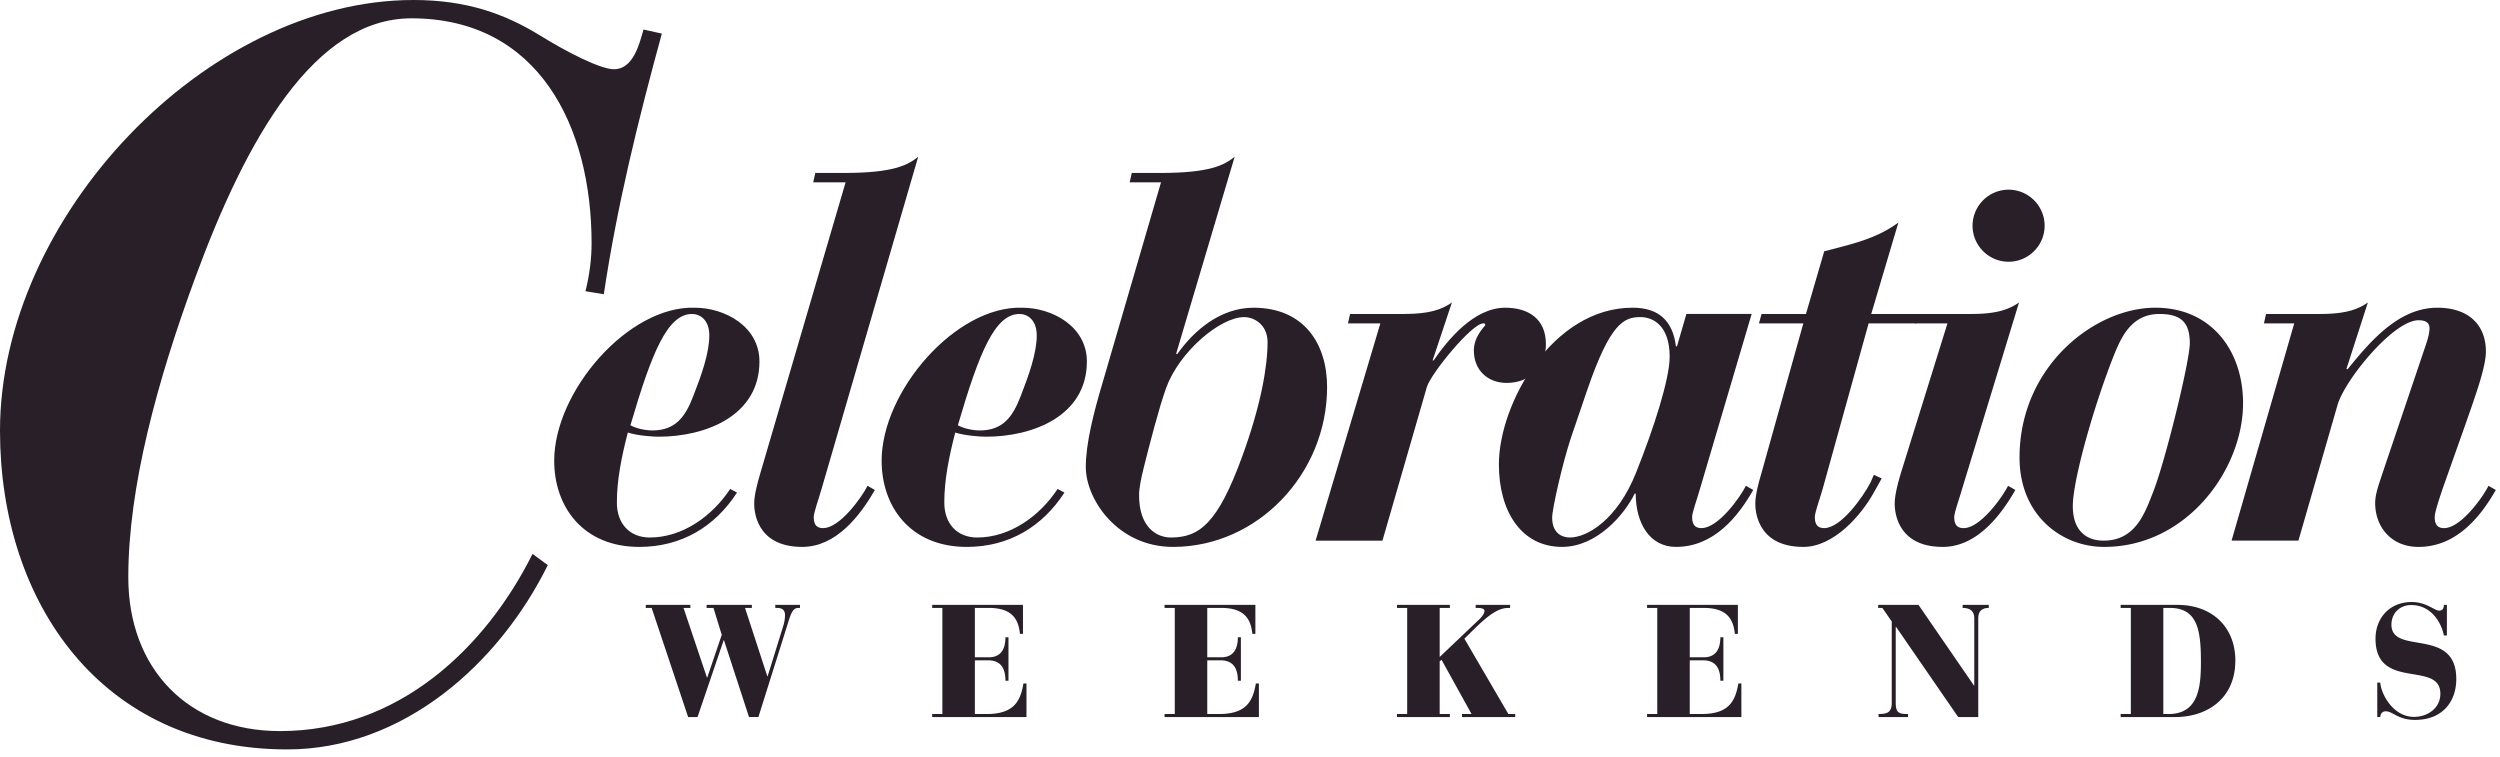 <svg version="1.1" id="Layer_1" xmlns="http://www.w3.org/2000/svg" xmlns:xlink="http://www.w3.org/1999/xlink" x="0" y="0" width="376.667" height="114" viewBox="0 0 376.667 114" xml:space="preserve"><defs><path id="SVGID_1_" d="M-226-260.28h841.89V335H-226z"/></defs><clipPath id="SVGID_2_"><use xlink:href="#SVGID_1_" overflow="visible"/></clipPath><g clip-path="url(#SVGID_2_)" fill="#281F29"><path d="M99.717 5.063c-3.528 12.886-6.75 25.926-8.744 39.273l-2.762-.46c.614-2.455.921-4.91.921-7.21 0-17.643-7.977-33.905-27.154-33.905-14.574 0-24.853 18.103-32.523 38.967-5.83 15.802-10.126 31.756-10.126 45.257 0 13.653 8.899 23.165 22.859 23.165 17.949 0 30.989-12.58 38.047-26.692l2.3 1.687c-7.364 14.881-21.784 27.769-39.273 27.769C15.341 112.912 0 90.819 0 64.893 0 32.676 31.143 0 62.285 0c8.131 0 13.807 2.148 18.87 5.216 4.449 2.761 9.358 5.216 11.352 5.216 2.915 0 3.835-3.835 4.449-5.983l2.761.614z"/><path d="M111.041 74.217c-3.305 5.114-8.341 8.185-14.715 8.185-8.498 0-12.826-6.061-12.826-12.984 0-10.466 11.173-23.371 21.167-23.056 4.564 0 9.757 2.832 9.757 8.104 0 8.185-8.105 11.331-15.187 11.331-.865 0-3.226-.157-4.643-.63-.944 3.62-1.652 7.161-1.652 10.545 0 3.228 1.968 5.273 4.958 5.273 4.878 0 9.363-3.149 12.118-7.319l1.023.551zm-6.769-26.912c-3.698 0-6.059 5.744-9.285 16.762.787.472 2.203.786 3.305.786 3.462 0 4.958-2.046 6.137-5.114 1.26-3.227 2.44-6.532 2.44-9.206.001-2.363-1.415-3.228-2.597-3.228m18.567-21.246h4.25c7.554 0 9.679-1.181 11.252-2.439l-14.558 50.046c-.471 1.653-1.179 3.541-1.179 4.249 0 1.338.629 1.653 1.416 1.653 2.518 0 5.823-4.644 6.688-6.374l1.102.63c-2.203 3.854-5.823 8.576-10.938 8.576-7.239 0-7.239-5.901-7.239-6.53 0-1.259.472-3.07.944-4.644l12.826-43.751h-4.878l.314-1.416z"/><path d="M160.373 74.217c-3.305 5.114-8.341 8.185-14.715 8.185-8.498 0-12.826-6.061-12.826-12.984 0-10.466 11.173-23.371 21.167-23.056 4.564 0 9.757 2.832 9.757 8.104 0 8.185-8.105 11.331-15.187 11.331-.865 0-3.226-.157-4.643-.63-.944 3.62-1.652 7.161-1.652 10.545 0 3.228 1.968 5.273 4.958 5.273 4.878 0 9.363-3.149 12.118-7.319l1.023.551zm-6.769-26.912c-3.698 0-6.059 5.744-9.285 16.762.787.472 2.203.786 3.305.786 3.462 0 4.958-2.046 6.137-5.114 1.26-3.227 2.44-6.532 2.44-9.206.001-2.363-1.415-3.228-2.597-3.228m16.915-21.246h4.25c7.554 0 9.679-1.18 11.252-2.439l-8.813 29.666.158.08c2.596-3.699 6.609-7.004 11.488-7.004 7.555 0 11.096 5.351 11.096 11.96 0 13.063-10.466 24.079-23.214 24.079-8.341 0-13.142-7.161-13.142-12.04 0-3.541 1.181-8.184 2.519-12.669l8.813-30.217h-4.721l.314-1.416zm16.919 21.718c-3.541 0-9.68 5.114-11.726 10.623-1.101 3.068-2.517 8.577-3.382 12.039-.394 1.574-.709 3.069-.709 4.171 0 4.879 2.675 6.374 4.8 6.374 4.328 0 7.082-2.204 10.703-12.118 2.832-7.712 3.855-13.613 3.855-17.313 0-2.596-1.968-3.776-3.541-3.776m20.535.946h-4.879l.316-1.418h8.104c3.777 0 5.666-.63 7.24-1.73l-2.912 8.734h.156c2.205-3.227 6.139-7.947 10.781-7.947 3.383 0 6.139 1.574 6.139 5.508 0 3.068-2.125 5.823-5.902 5.823-2.912 0-4.957-1.968-4.957-4.878 0-2.205 1.73-3.699 1.73-3.857 0-.234-.158-.234-.314-.234-1.73 0-7.947 7.633-8.498 9.6l-6.689 23.134h-10.072l9.757-32.735z"/><path d="M256.127 73.666c-.471 1.652-1.18 3.541-1.18 4.249 0 1.338.629 1.652 1.416 1.652 2.52 0 5.824-4.642 6.689-6.374l1.102.63c-2.203 3.856-5.824 8.577-11.646 8.577-3.934 0-6.059-3.541-6.059-8.026h-.158c-1.574 3.227-5.744 8.026-10.938 8.026-6.137 0-9.521-5.35-9.521-12.432 0-9.128 8.027-23.608 20.145-23.608 4.014 0 6.059 2.046 6.531 5.823h.158l1.416-4.879h9.836l-7.791 26.362zm-19.436-7.712c-1.26 3.777-2.832 10.702-2.832 12.04 0 2.281 1.416 2.99 2.674 2.99 2.598 0 7.162-2.676 9.994-9.837 2.676-6.688 5.037-14.085 5.037-17.39 0-4.644-2.439-5.98-4.408-5.98-2.518 0-4.563.945-8.025 11.017l-2.44 7.16zm28.717-18.649h6.689l2.754-9.442c4.17-1.102 7.711-1.811 11.174-4.328l-4.092 13.771h7.16l-.393 1.418h-7.16l-6.926 24.943c-.471 1.653-1.18 3.541-1.18 4.249 0 1.338.629 1.653 1.416 1.653 2.518 0 5.824-4.644 7.004-6.926l.473-1.102 1.18.551-1.102 1.968c-1.967 3.619-6.139 8.342-10.701 8.342-7.24 0-7.24-5.902-7.24-6.532 0-1.258.473-3.069.943-4.643l6.297-22.504h-6.689l.393-1.418z"/><path d="M288.855 47.306h8.105c3.777 0 5.666-.63 7.24-1.732l-8.578 28.093c-.471 1.652-1.18 3.541-1.18 4.249 0 1.339.629 1.652 1.416 1.652 2.52 0 5.824-4.642 6.689-6.374l1.1.63c-2.201 3.856-5.822 8.577-10.936 8.577-7.24 0-7.24-5.901-7.24-6.531 0-1.259.473-3.068.945-4.643l7.002-22.504h-4.879l.316-1.417zm13.772-18.728a5.44 5.44 0 0 1 5.43 5.429c0 2.99-2.439 5.429-5.43 5.429s-5.43-2.438-5.43-5.429a5.44 5.44 0 0 1 5.43-5.429m14.396 53.823c-6.451 0-12.746-4.801-12.746-13.456 0-13.771 11.33-22.584 20.459-22.584 8.42 0 13.219 6.453 13.219 14.399 0 9.916-8.42 21.641-20.932 21.641m8.342-35.096c-4.406 0-5.902 3.777-7.082 6.768-2.832 7.239-5.98 18.256-5.98 22.19 0 3.462 1.811 5.193 4.643 5.193 4.801 0 6.217-4.171 7.396-7.161 1.811-4.485 5.588-19.829 5.588-22.584 0-3.068-1.26-4.406-4.565-4.406m20.299 1.418h-4.563l.314-1.418h8.104c3.777 0 5.666-.63 7.24-1.73l-3.227 9.994.158.077c3.227-3.935 7.555-9.284 13.535-9.284 4.721 0 7.316 2.596 7.316 6.609 0 2.36-1.65 6.847-2.99 10.701l-3.541 9.994c-.551 1.653-1.18 3.541-1.18 4.249 0 1.338.629 1.653 1.416 1.653 2.52 0 5.824-4.644 6.689-6.374l1.102.63c-2.203 3.854-5.824 8.577-11.645 8.577-4.172 0-6.533-3.07-6.533-6.611 0-1.495.709-3.225 1.102-4.485l6.217-18.412c.473-1.416.865-2.44.865-3.463s-.943-1.181-1.65-1.181c-3.779 0-11.098 8.971-12.199 12.748l-5.9 20.459h-10.072l9.442-32.733zM109.08 96.464h-.048l-3.936 11.57h-1.416l-5.497-16.441h-.888v-.457h6.721v.457h-1.032l3.528 10.488h.048l2.184-6.431-1.248-4.058h-1.032v-.457h6.817v.457h-1.033l3.361 10.298h.048l2.376-7.656c.12-.362.24-1.01.24-1.562 0-.744-.432-1.08-1.176-1.08h-.288v-.457h3.72v.457h-.24c-.744 0-1.056.648-1.464 1.943l-4.56 14.498h-1.416l-3.769-11.569zm31.367 11.113h1.536V91.594h-1.536v-.457h13.681v4.369h-.455c-.217-2.114-1.081-3.912-4.681-3.912h-2.112v7.438h2.112c1.896 0 2.496-1.367 2.496-3.022h.456v6.552h-.456c0-1.656-.552-3.072-2.592-3.072h-2.016v8.088h1.776c4.08 0 5.088-1.896 5.544-4.606h.456v5.063h-14.209v-.458zm35.016 0h1.536V91.594h-1.536v-.457h13.682v4.369h-.455c-.218-2.114-1.08-3.912-4.682-3.912h-2.112v7.438h2.112c1.896 0 2.496-1.367 2.496-3.022h.456v6.552h-.456c0-1.656-.552-3.072-2.592-3.072h-2.016v8.088h1.776c4.08 0 5.088-1.896 5.544-4.606h.456v5.063h-14.209v-.458zm35.016 0h1.537V91.594h-1.537v-.457h7.969v.457h-1.535v7.392l5.809-5.521c.6-.552.936-1.032.936-1.44 0-.336-.551-.431-1.031-.431h-.289v-.457h5.186v.457h-.217c-1.488 0-2.855.886-5.305 3.287l-1.367 1.345 6.625 11.352h1.031v.457h-8.018v-.457h1.441l-4.514-8.159-.287.217v7.942h1.535v.457h-7.969v-.458zm37.681 0h1.535V91.594h-1.535v-.457h13.68v4.369h-.455c-.217-2.114-1.08-3.912-4.68-3.912h-2.113v7.438h2.113c1.895 0 2.496-1.367 2.496-3.022h.455v6.552h-.455c0-1.656-.553-3.072-2.594-3.072h-2.016v8.088h1.777c4.08 0 5.088-1.896 5.543-4.606h.457v5.063H248.16v-.458zm34.871 0c1.248 0 1.992-.19 1.992-1.703V93.633l-1.416-2.039h-.625v-.457h6.074l8.352 12.146h.049V93.178c0-.625-.168-1.584-1.752-1.584v-.457h3.936v.457c-1.416 0-1.584.959-1.584 1.584v14.856h-3.023l-9.361-13.586h-.049v11.426c0 1.535.48 1.703 1.848 1.703v.457h-4.439v-.457zm36.481 0h1.535V91.594h-1.535v-.457h8.568c5.256 0 8.713 3.384 8.713 8.377 0 5.735-4.248 8.521-9.049 8.521h-8.232v-.458zm6.431 0h.816c4.656 0 4.848-4.438 4.848-7.969 0-4.871-.623-8.015-4.703-8.015h-.961v15.984zm42.721-11.832h-.457c-.215-1.297-1.512-4.584-4.943-4.584-1.703 0-2.953 1.248-2.953 2.951 0 4.68 9.77.264 9.77 8.187 0 3.454-2.113 6.168-6.217 6.168-2.545 0-3.359-1.298-4.416-1.298-.6 0-.816.505-.816.865h-.457v-5.185h.457c.096 1.632 1.873 5.16 5.088 5.16 2.018 0 3.961-1.295 3.961-3.479 0-5.09-9.77-.361-9.77-8.305 0-3.025 2.041-5.521 5.473-5.521 2.16 0 3.434 1.297 4.105 1.297.576 0 .719-.385.719-.864h.457v4.608z"/></g></svg>